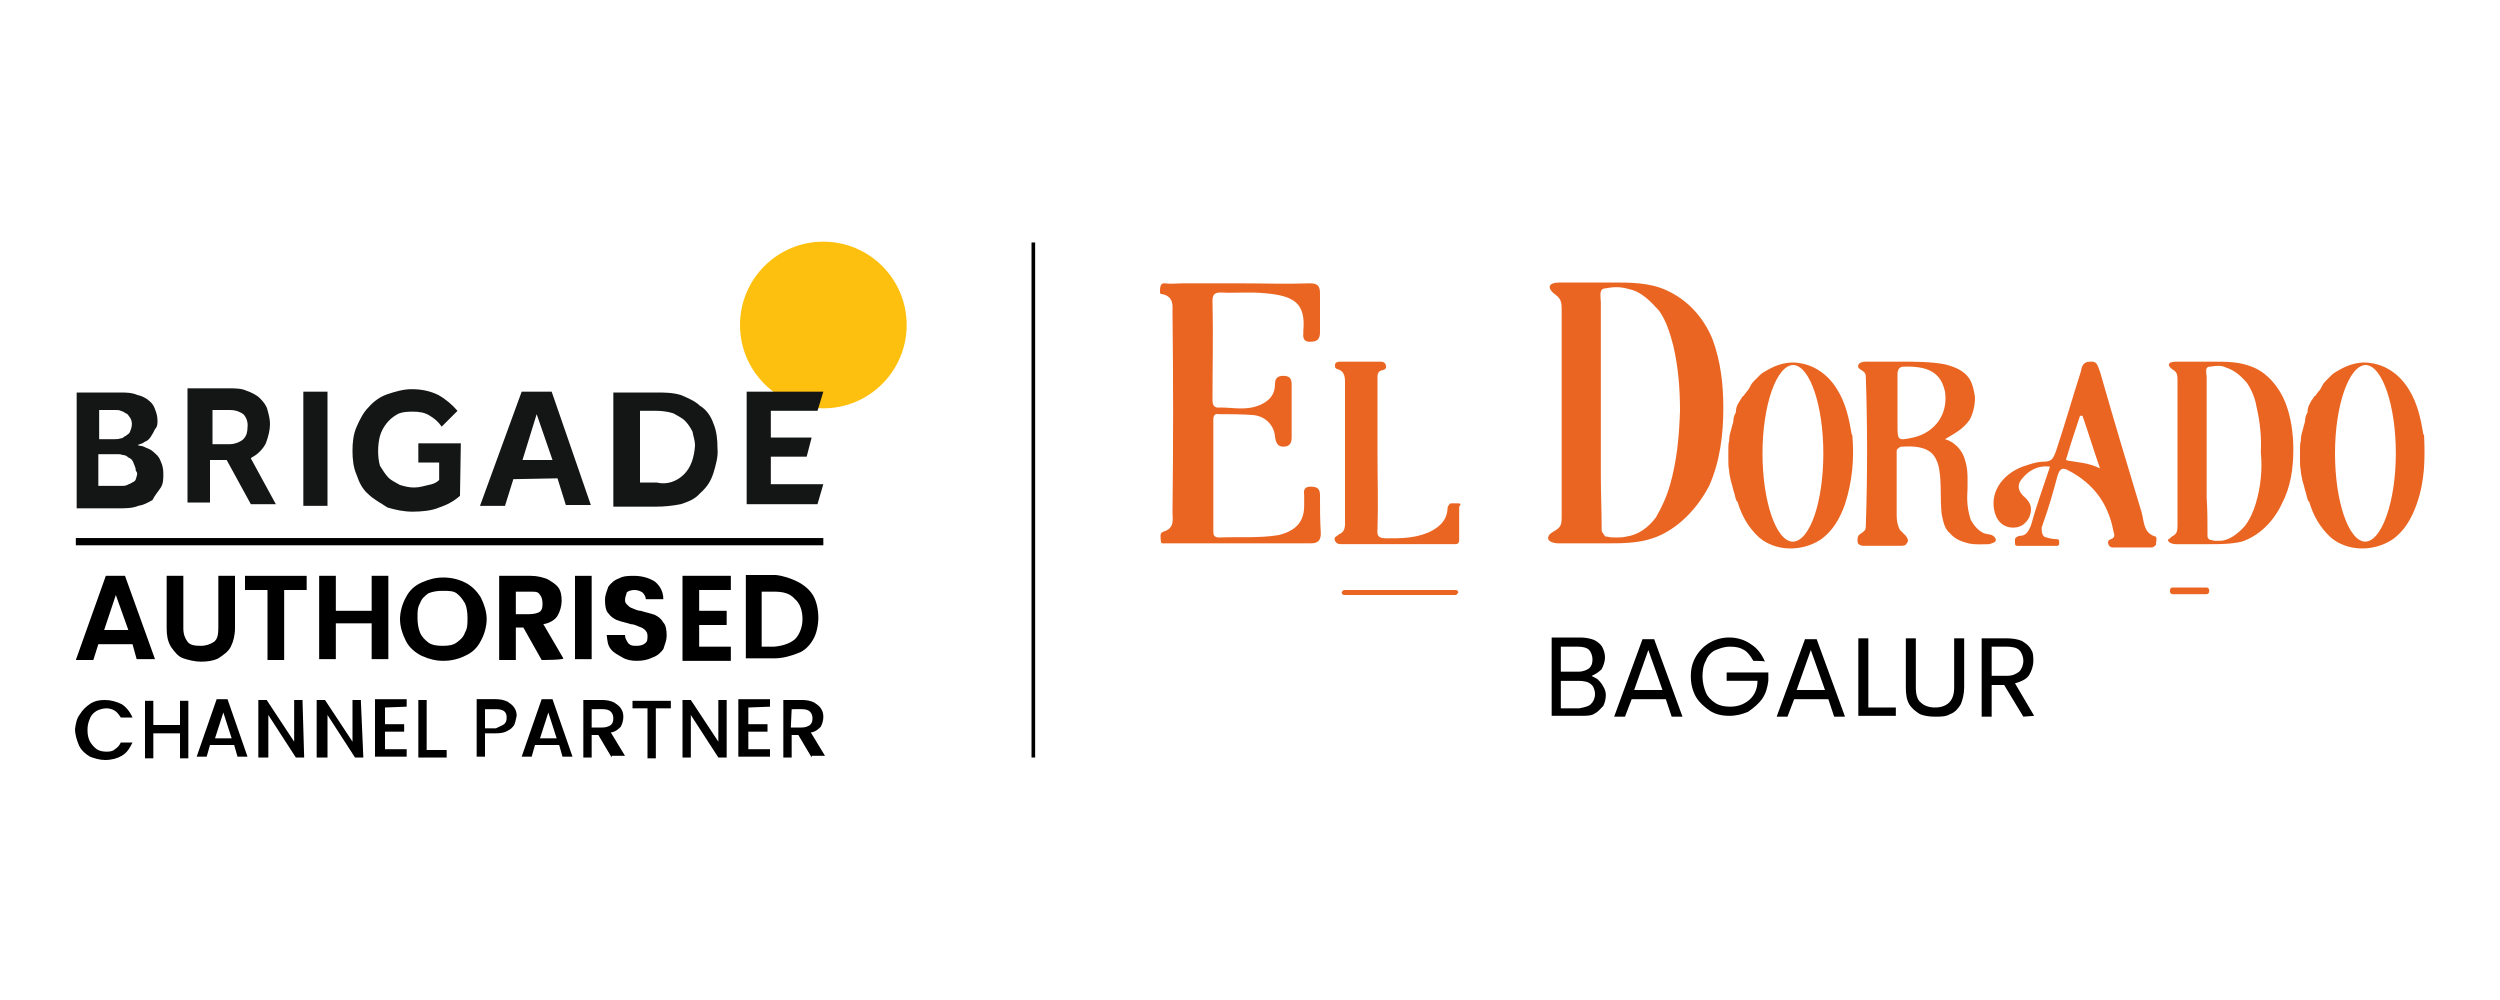 <?xml version="1.0" encoding="utf-8"?>
<!-- Generator: Adobe Illustrator 25.4.1, SVG Export Plug-In . SVG Version: 6.00 Build 0)  -->
<svg version="1.1" id="Layer_1" xmlns="http://www.w3.org/2000/svg" xmlns:xlink="http://www.w3.org/1999/xlink" x="0px" y="0px"
	 viewBox="0 0 300 120" style="enable-background:new 0 0 300 120;" xml:space="preserve">
<style type="text/css">
	.st0{fill:#FEC00E;}
	.st1{fill:#141515;}
	.st2{fill:none;stroke:#000000;stroke-width:0.869;stroke-miterlimit:10;}
	.st3{fill:none;stroke:#000000;stroke-width:0.434;stroke-miterlimit:10;}
	.st4{fill:#EA6522;}
</style>
<g>
	<g>
		<g>
			<circle class="st0" cx="98.8" cy="39" r="10"/>
			<g>
				<path class="st1" d="M16.3,57.5c-0.1,0.3-0.3,0.3-0.6,0.5c-0.3,0.1-0.5,0.3-0.9,0.3h-3v-3.8H14c0.3,0,0.5,0,0.7,0.1
					c0.3,0,0.5,0.1,0.7,0.3c0.3,0.1,0.5,0.3,0.6,0.6s0.3,0.6,0.3,1C16.6,56.8,16.4,57.1,16.3,57.5L16.3,57.5z M11.9,49.2h1.9
					c0.3,0,0.5,0,0.7,0.1c0.3,0.1,0.3,0.1,0.6,0.3c0.3,0.1,0.3,0.3,0.5,0.5c0.3,0.5,0.3,1,0,1.7c-0.1,0.3-0.3,0.3-0.5,0.5
					c-0.3,0.1-0.3,0.3-0.6,0.3c-0.3,0.1-0.5,0.1-0.7,0.1h-1.9V49.2z M19.3,58.5L19.3,58.5c0.3-0.5,0.3-1,0.3-1.7
					c0-0.5-0.1-1-0.3-1.4c-0.1-0.3-0.3-0.7-0.7-1c-0.3-0.3-0.6-0.5-0.9-0.6c-0.3-0.1-0.5-0.3-0.9-0.3l-0.3-0.1l0.3-0.1
					c0.3-0.1,0.3-0.1,0.6-0.3c0.3-0.1,0.5-0.3,0.7-0.6c0.2-0.3,0.3-0.5,0.5-0.9c0.3-0.3,0.3-0.7,0.3-1c0-0.5-0.1-0.9-0.3-1.4
					c-0.1-0.3-0.3-0.7-0.7-1c-0.3-0.3-0.9-0.6-1.4-0.7c-0.7-0.3-1.4-0.3-2.1-0.3H9.2V61h5.1c0.7,0,1.6,0,2.3-0.3
					c0.6-0.1,1-0.3,1.7-0.7C18.6,59.4,18.9,59.1,19.3,58.5z"/>
				<path class="st1" d="M25.5,49.2h2.1c0.5,0,1,0.1,1.6,0.5c0.3,0.3,0.6,0.9,0.5,1.6c0,0.5-0.1,1-0.5,1.4c-0.3,0.3-1,0.6-1.6,0.6
					h-2.1C25.5,53.3,25.5,49.2,25.5,49.2z M30.1,60.5h3l-3-5.5l0.1-0.1c0.6-0.3,1.3-0.9,1.7-1.7c0.3-0.8,0.5-1.6,0.5-2.3
					c0-0.5-0.1-1-0.3-1.7c-0.1-0.5-0.5-1-0.9-1.4s-1-0.7-1.6-0.9c-0.6-0.3-1.4-0.3-2.1-0.3h-5v13.7h2.7v-5.1h2L30.1,60.5z"/>
				<rect x="36.4" y="47" class="st1" width="2.9" height="13.7"/>
				<path class="st1" d="M55.3,53.2h-5.1v2.3h2.5v2.1l0,0c-0.3,0.3-0.7,0.5-1.3,0.6c-0.5,0.1-1,0.3-1.7,0.3c-0.6,0-1-0.1-1.7-0.3
					c-0.5-0.3-1-0.5-1.4-0.9c-0.3-0.3-0.7-0.9-1-1.4c-0.3-1-0.3-2.5,0-3.6c0.3-1,1-2,2.1-2.6c0.6-0.3,1.3-0.3,1.9-0.3
					c0.7,0,1.4,0.1,2,0.5c0.5,0.3,1,0.7,1.4,1.3l1.9-1.9c-0.6-0.7-1.4-1.4-2.3-1.9c-1-0.5-2.1-0.7-3.2-0.7c-1,0-2,0.3-2.9,0.6
					c-0.9,0.3-1.7,0.9-2.3,1.6c-0.6,0.6-1,1.4-1.4,2.3s-0.5,1.9-0.5,2.9s0.1,2,0.5,2.9c0.3,0.9,0.7,1.7,1.4,2.3
					c0.6,0.6,1.4,1,2.3,1.6c1,0.3,2,0.5,3,0.5c1,0,2.3-0.1,3.2-0.5c0.9-0.3,1.7-0.7,2.5-1.4L55.3,53.2L55.3,53.2z"/>
				<path class="st1" d="M64.4,49.7l1.9,5.5h-3.6L64.4,49.7z M66.9,57.4L66.9,57.4l1,3.2h3L66.2,47h-3.6l-5,13.7h3l1-3.2L66.9,57.4
					L66.9,57.4z"/>
				<path class="st1" d="M82.1,56.9c-0.9,0.9-2.1,1.3-3.3,1h-2v-8.6h2c0.6,0,1.4,0.1,2,0.3c0.5,0.3,1,0.5,1.4,0.9
					c0.3,0.3,0.6,0.7,0.9,1.3c0.1,0.6,0.3,1,0.3,1.7C83.3,54.9,82.9,56.1,82.1,56.9z M85.6,56.8L85.6,56.8c0.3-1,0.6-2,0.5-3
					c0-1-0.1-2.1-0.5-3c-0.3-0.9-0.9-1.7-1.6-2.1c-0.6-0.6-1.6-1-2.3-1.3c-1-0.3-2-0.3-3-0.3h-5.1v13.7h5.1c1,0,2-0.1,3-0.3
					c0.9-0.3,1.7-0.6,2.3-1.3C84.9,58.4,85.3,57.7,85.6,56.8L85.6,56.8z"/>
				<polygon class="st1" points="92.5,58.1 92.5,54.8 96.8,54.8 97.4,52.5 92.5,52.5 92.5,49.3 98.1,49.3 98.8,47 89.6,47 
					89.6,60.5 98.1,60.5 98.8,58.1 				"/>
			</g>
		</g>
		<g>
			<g>
				<path d="M15.9,77.3h-4.1l-0.6,1.9H9.1l3.6-10.1h2.3l3.6,10h-2.2L15.9,77.3z M15.4,75.6l-1.5-4.2l-1.4,4.2H15.4z"/>
				<path d="M22,69.1v6.3c0,0.7,0.2,1.2,0.5,1.6s0.8,0.5,1.6,0.5c0.6,0,1.2-0.2,1.6-0.5s0.5-0.9,0.5-1.6v-6.3h2v6.3
					c0,0.8-0.2,1.6-0.5,2.2c-0.3,0.6-0.9,1-1.5,1.4c-0.6,0.3-1.3,0.4-2.1,0.4c-0.7,0-1.5-0.2-2.1-0.4s-1-0.7-1.5-1.4
					c-0.4-0.7-0.5-1.4-0.5-2.2v-6.3C20,69.1,22,69.1,22,69.1z"/>
				<path d="M36.8,69.1v1.7h-2.7v8.4h-2v-8.4h-2.7v-1.7H36.8z"/>
				<path d="M46.6,69.1v10h-2v-4.3h-4.3v4.3h-2v-10h2v4.2h4.3v-4.2C44.6,69.1,46.6,69.1,46.6,69.1z"/>
				<path d="M50.6,78.7c-0.8-0.4-1.5-1-1.9-1.8c-0.4-0.8-0.7-1.7-0.7-2.6s0.3-1.9,0.7-2.6c0.4-0.8,1-1.4,1.9-1.8
					c0.9-0.4,1.7-0.6,2.6-0.6c0.9,0,1.8,0.2,2.6,0.6c0.8,0.4,1.4,1,1.9,1.8c0.4,0.8,0.7,1.7,0.7,2.6s-0.3,1.9-0.7,2.6
					c-0.4,0.8-1,1.4-1.9,1.8c-0.8,0.4-1.7,0.6-2.6,0.6S51.5,79.1,50.6,78.7z M54.8,77.1c0.4-0.3,0.8-0.6,1-1.2
					c0.3-0.5,0.3-1,0.3-1.8c0-0.6-0.1-1.3-0.3-1.7c-0.3-0.5-0.6-0.9-1-1.2c-0.4-0.3-1-0.3-1.7-0.3s-1.2,0.1-1.7,0.3
					c-0.4,0.3-0.8,0.6-1,1.2c-0.3,0.5-0.3,1-0.3,1.7c0,0.7,0.1,1.3,0.3,1.8s0.6,0.9,1,1.2s1,0.4,1.7,0.4
					C53.9,77.5,54.4,77.4,54.8,77.1z"/>
				<path d="M65,79.2l-2.2-3.9h-0.9v3.9h-2V69.1h3.8c0.8,0,1.5,0.2,2,0.4c0.5,0.3,1,0.6,1.3,1c0.3,0.4,0.4,1,0.4,1.6
					c0,0.6-0.2,1.3-0.5,1.8s-1,0.9-1.7,1l2.4,4.1C67.7,79.2,65,79.2,65,79.2z M61.8,73.7h1.7c0.5,0,1-0.1,1.3-0.3
					c0.3-0.3,0.3-0.6,0.3-1s-0.1-0.8-0.3-1C64.6,71,64.3,71,63.6,71h-1.7V73.7z"/>
				<path d="M71,69.1v10h-2v-10H71z"/>
				<path d="M74.7,78.9c-0.5-0.3-1-0.5-1.4-1s-0.4-1-0.5-1.7H75c0,0.4,0.2,0.7,0.4,1c0.3,0.3,0.6,0.3,1,0.3s0.8-0.1,1-0.3
					c0.3-0.2,0.3-0.5,0.3-0.9c0-0.3-0.1-0.5-0.3-0.7c-0.2-0.2-0.4-0.3-0.7-0.4c-0.3-0.1-0.6-0.3-1-0.3c-0.6-0.2-1.2-0.3-1.7-0.5
					c-0.4-0.2-0.7-0.4-1-0.8c-0.3-0.3-0.4-0.9-0.4-1.6c0-0.6,0.2-1,0.4-1.6c0.3-0.4,0.7-0.8,1.3-1c0.5-0.3,1.2-0.3,1.8-0.3
					c1,0,1.9,0.3,2.5,0.7c0.6,0.5,1,1.2,1,2.1h-2.1c0-0.3-0.2-0.6-0.4-0.8c-0.3-0.2-0.6-0.3-1-0.3c-0.3,0-0.7,0.1-0.9,0.3
					C75.2,71.3,75,71.6,75,72c0,0.3,0.1,0.4,0.3,0.6c0.2,0.2,0.3,0.3,0.6,0.4c0.3,0.1,0.6,0.3,1,0.3c0.6,0.2,1.2,0.3,1.7,0.5
					c0.4,0.2,0.7,0.4,1,0.9c0.3,0.3,0.4,0.9,0.4,1.6c0,0.5-0.2,1-0.4,1.6c-0.3,0.4-0.7,0.8-1.3,1c-0.6,0.3-1.2,0.4-1.9,0.4
					C75.8,79.3,75.2,79.2,74.7,78.9z"/>
				<path d="M83.9,70.8v2.5h3.3v1.7h-3.3v2.6h3.8v1.7h-5.8V69.1h5.8v1.7H83.9z"/>
				<path d="M95.7,69.8c0.8,0.4,1.5,1,1.9,1.7c0.4,0.7,0.6,1.7,0.6,2.6s-0.2,1.9-0.6,2.6c-0.4,0.7-1,1.4-1.9,1.7
					c-0.8,0.3-1.7,0.6-2.8,0.6h-3.4v-10h3.6C94,69.1,94.9,69.4,95.7,69.8z M95.4,76.7c0.5-0.5,0.9-1.4,0.9-2.4c0-1-0.3-1.9-0.9-2.4
					C94.8,71.2,94,71,92.9,71h-1.5v6.6h1.5C94,77.5,94.8,77.2,95.4,76.7z"/>
			</g>
			<g>
				<path d="M9.6,85.7c0.3-0.5,0.7-0.9,1.3-1.3c0.5-0.3,1-0.4,1.7-0.4c0.7,0,1.4,0.2,2,0.5c0.5,0.3,1,0.9,1.3,1.6h-1.4
					c-0.2-0.3-0.4-0.6-0.7-0.8c-0.3-0.2-0.7-0.3-1-0.3c-0.4,0-0.8,0.1-1.2,0.3c-0.3,0.2-0.6,0.4-0.8,0.9s-0.3,0.8-0.3,1.4
					s0.1,1,0.3,1.4c0.2,0.3,0.4,0.6,0.8,0.9c0.3,0.2,0.7,0.3,1.2,0.3c0.5,0,0.8-0.1,1-0.3c0.3-0.2,0.5-0.4,0.7-0.8h1.4
					c-0.3,0.6-0.6,1.2-1.3,1.6c-0.5,0.3-1.2,0.5-2,0.5c-0.6,0-1.3-0.2-1.8-0.4c-0.5-0.3-1-0.7-1.3-1.3C9.2,88.8,9,88.1,9,87.5
					C9.1,86.8,9.2,86.2,9.6,85.7z"/>
				<path d="M22.6,84.1v6.9h-1v-3h-3.2v3h-1v-6.9h1v2.9h3.2v-2.9C21.5,84.1,22.6,84.1,22.6,84.1z"/>
				<path d="M28.1,89.4h-2.9l-0.4,1.4h-1.2l2.4-6.9h1.3l2.4,6.9h-1.2L28.1,89.4z M27.8,88.6l-1-3.1l-1,3.1H27.8z"/>
				<path d="M36.5,90.9h-1l-3.3-5.1v5.1H31v-6.9h1l3.3,5v-5h1L36.5,90.9L36.5,90.9z"/>
				<path d="M43.6,90.9h-1l-3.3-5.1v5.1H38v-6.9h1l3.3,5v-5h1L43.6,90.9L43.6,90.9z"/>
				<path d="M46.2,84.9v2h2.3v0.9h-2.3v2.1h2.6v0.9H45v-6.9h3.8v0.9L46.2,84.9L46.2,84.9z"/>
				<path d="M51.3,90h2.3v0.9h-3.4V84h1V90z"/>
				<path d="M61.7,87c-0.2,0.3-0.4,0.5-0.8,0.7c-0.3,0.2-0.8,0.3-1.4,0.3h-1.3v2.8h-1v-6.9h2.3c0.5,0,1,0.1,1.4,0.3
					c0.3,0.2,0.6,0.4,0.8,0.7c0.2,0.3,0.3,0.6,0.3,1C61.9,86.4,61.8,86.8,61.7,87z M60.5,86.9c0.2-0.2,0.3-0.4,0.3-0.8
					c0-0.7-0.4-1-1.3-1h-1.3v2.3h1.3C59.9,87.2,60.2,87.1,60.5,86.9z"/>
				<path d="M67.1,89.4h-2.9l-0.4,1.4h-1.2l2.4-6.9h1.3l2.4,6.9h-1.2L67.1,89.4z M66.8,88.6l-1-3.1l-1,3.1H66.8z"/>
				<path d="M73.4,90.9l-1.6-2.7H71v2.7h-1v-6.9h2.3c0.5,0,1,0.1,1.4,0.3c0.3,0.2,0.6,0.4,0.8,0.7c0.2,0.3,0.3,0.6,0.3,1
					c0,0.4-0.1,0.8-0.3,1.2c-0.3,0.3-0.6,0.6-1.2,0.7l1.7,2.8h-1.6C73.4,90.8,73.4,90.9,73.4,90.9z M71,87.3h1.3
					c0.4,0,0.7-0.1,1-0.3c0.2-0.2,0.3-0.4,0.3-0.8c0-0.3-0.1-0.6-0.3-0.8c-0.2-0.2-0.5-0.3-1-0.3H71L71,87.3L71,87.3z"/>
				<path d="M80.5,84.1v0.9h-1.8v6h-1v-6h-1.8v-0.9H80.5z"/>
				<path d="M87.2,90.9h-1l-3.3-5.1v5.1h-1v-6.9h1l3.3,5v-5h1V90.9z"/>
				<path d="M89.8,84.9v2h2.3v0.9h-2.3v2.1h2.6v0.9h-3.8v-6.9h3.8v0.9L89.8,84.9L89.8,84.9z"/>
				<path d="M97.4,90.9l-1.6-2.7H95v2.7h-1v-6.9h2.3c0.5,0,1,0.1,1.4,0.3c0.3,0.2,0.6,0.4,0.8,0.7c0.2,0.3,0.3,0.6,0.3,1
					c0,0.4-0.1,0.8-0.3,1.2c-0.3,0.3-0.6,0.6-1.2,0.7l1.7,2.8h-1.6C97.4,90.7,97.4,90.9,97.4,90.9z M94.9,87.3h1.3
					c0.4,0,0.7-0.1,1-0.3c0.2-0.2,0.3-0.4,0.3-0.8c0-0.3-0.1-0.6-0.3-0.8c-0.2-0.2-0.5-0.3-1-0.3H95L94.9,87.3L94.9,87.3z"/>
			</g>
		</g>
		<line class="st2" x1="9.1" y1="65" x2="98.8" y2="65"/>
	</g>
	<line class="st3" x1="124" y1="29.1" x2="124" y2="90.9"/>
	<g>
		<g>
			<g>
				<path class="st4" d="M275.2,53.9c0-1.9-0.3-4-1-5.7c-0.7-1.7-2.1-3.5-4-4.2c-1.5-0.6-3-0.6-4.6-0.6s-3,0-4.5,0
					c-1,0-1.1,0.5-0.3,1c0.5,0.3,0.5,0.7,0.5,1.4c0,5.4,0,11.9,0,17.3c0,0.7-0.1,1-0.7,1.3c-0.2,0.2-0.3,0.3-0.4,0.3
					c-0.2,0.3,0.4,0.6,0.9,0.6c0.7,0,1.3,0,1.9,0c0.6,0,1.5,0,2.1,0c1.3,0,2.6,0,3.9-0.3c2.1-0.7,3.8-2.4,4.8-4.5
					C274.9,58.4,275.2,56.2,275.2,53.9 M270.7,60.4c-0.3,1-0.7,1.9-1.3,2.7c-0.7,0.8-1.6,1.5-2.4,1.7c-0.3,0.1-0.6,0.1-0.9,0.1
					c-0.3,0-0.5,0-0.7-0.1c-0.1,0-0.3,0-0.3-0.1c-0.2-0.1-0.2-0.3-0.2-0.4c0-1.6,0-3-0.1-4.6c0-2.7,0-5.5,0-8.3c0-1.4,0-2.7,0-4.1
					c0-0.7,0-1.4,0-2.1c0-0.4-0.3-1.2,0.4-1.2c0.7-0.1,1.3-0.2,1.9,0.1c1,0.3,1.8,1,2.5,1.8c0.6,0.9,1,1.8,1.2,3
					c0.4,1.7,0.6,3.6,0.5,5.4C271.5,56.3,271.3,58.4,270.7,60.4"/>
				<path class="st4" d="M158.4,59.4c0-0.8-0.4-1-1.1-1c-0.7,0-0.9,0.3-0.8,1c0,0.4,0,0.9,0,1.3c0,2-1.1,3-3,3.5
					c-2.3,0.4-4.9,0.2-7.2,0.3c-0.6,0-0.7-0.3-0.7-0.7c0-4.5,0-8.9,0-13.4c0-0.6,0.2-0.8,0.7-0.7c1.3,0,2.6,0,4,0.1
					c1.5,0.1,2.6,1.2,2.7,2.6c0.1,0.7,0.3,1.2,1,1.2c0.9,0,1-0.6,1-1.2c0-2.1,0-4.3,0-6.3c0-0.7-0.3-1-1-1s-1,0.3-1,1
					c0,1.3-0.7,2-1.8,2.5c-1.7,0.7-3.1,0.3-4.8,0.3c-0.7,0.1-0.9-0.3-0.9-0.9c0-4,0.1-7.9,0-11.9c0-0.8,0.3-1,1-1
					c1.7,0.1,3.6-0.1,5.4,0.1c3.4,0.3,4.8,1.2,4.5,4.5c0,0.2,0,0.3,0,0.3c-0.1,0.8,0.3,1.1,1,1c0.7,0,1-0.4,1-1.1c0-1.7,0-3.1,0-4.7
					c0-0.9-0.3-1.2-1.2-1.2c-2.8,0.1-5.6,0-8.5,0c-1.6,0-3,0-4.5,0c-0.8,0-1.6,0-2.3,0s-1.5,0.1-2.1,0s-0.6,0.6-0.6,1
					c0,0.2,0,0.3,0.3,0.3c1.4,0.3,1.2,1.5,1.2,2.1c0.1,8.1,0.1,16.1,0,24.1c0,0.8,0.3,1.9-1.1,2.3c-0.5,0.2-0.3,0.7-0.3,1.1
					s0.3,0.3,0.6,0.3c1.8,0,3.7,0,5.6,0c4,0,7.8,0,11.8,0c0.8,0,1.2-0.3,1.2-1.2C158.4,62.5,158.4,61,158.4,59.4"/>
				<path class="st4" d="M199.9,34.8c-2-0.9-4.3-0.9-6.4-0.9c-2.1,0-4.3,0-6.3,0c-1.5,0-1.6,0.7-0.5,1.5c0.7,0.5,0.7,1.1,0.7,1.8
					c0,7.8,0,16.8,0,24.8c0,1-0.1,1.3-1,1.8c-0.3,0.2-0.5,0.3-0.6,0.6c-0.2,0.6,0.7,0.8,1.2,0.8c1,0,1.8,0,2.8,0h3
					c1.8,0,3.7,0,5.5-0.6c3-1,5.4-3.6,6.8-6.3c1.3-2.9,1.7-6.2,1.7-9.3c0-2.8-0.3-5.6-1.3-8.3C204.4,38,202.4,35.9,199.9,34.8
					 M200.4,58.2c-0.4,1.4-1,2.7-1.7,3.9c-0.9,1.2-2.1,2.1-3.6,2.3c-0.4,0.1-0.8,0.1-1.2,0.1c-0.3,0-0.7,0-1-0.1
					c-0.2,0-0.3,0-0.4-0.2s-0.3-0.3-0.3-0.6c0-2.2-0.1-4.4-0.1-6.6c0-4,0-7.8,0-11.8c0-1.9,0-4,0-5.9c0-1,0-1.9,0-3
					c0-0.7-0.3-1.7,0.6-1.7c1-0.2,1.8-0.2,2.8,0.1c1.5,0.3,2.6,1.5,3.6,2.6c0.9,1.3,1.3,2.7,1.7,4.2c0.6,2.6,0.8,5.2,0.8,7.8
					C201.5,52.5,201.2,55.4,200.4,58.2"/>
				<path class="st4" d="M258.7,64.4c-1.5-0.4-1.4-1.8-1.7-2.9c-1.7-5.6-3.4-11.3-5-16.9c-0.3-0.7-0.3-1.3-1.2-1.2
					c-0.9,0-1,0.7-1.1,1.2c-1,3.1-1.9,6.3-3,9.6c-0.3,0.7-0.4,1.2-1.4,1.2c-0.9,0-1.7,0.3-2.6,0.6c-2.6,1-4,3.3-3.3,5.6
					c0.3,1,1,1.6,1.9,1.7c1,0.1,1.7-0.3,2.2-1.2c0.4-1,0.3-1.7-0.6-2.5c-0.7-0.6-0.9-1.4-0.3-2.1c0.8-1,1.9-1.7,3.4-1.5
					c-0.8,2.4-1.7,4.9-2.3,7.1c-0.3,0.7-0.6,1.2-1.3,1.2c-0.2,0-0.3,0.1-0.3,0.1c-0.1,0-0.3,0.2-0.3,0.3v0.5c0,0.3,0.2,0.3,0.3,0.3
					h4.7c0.3,0,0.3-0.2,0.3-0.3V65c0-0.3-0.2-0.3-0.3-0.3c-0.4,0-1-0.1-1.5-0.3c-0.3-0.3-0.3-0.7-0.3-1.1c0-0.1,0.1-0.2,0.1-0.3
					c0.7-1.9,1.3-4,1.8-5.9c0.3-1,0.7-1,1.4-0.6c3,1.6,4.7,4,5.3,7.2c0.1,0.4,0.3,0.8-0.3,1c-0.3,0.1-0.4,0.3-0.3,0.6
					s0.3,0.4,0.6,0.4c1.6,0,3,0,4.5,0c0.3,0,0.4-0.1,0.6-0.3C258.8,64.8,258.8,64.5,258.7,64.4 M248.3,55.3c-0.3-0.1-0.5,0-0.3-0.4
					c0.5-1.7,1-3.2,1.6-5c0.1,0,0.2,0,0.3,0c0.7,2,1.3,4,2.1,6.3C250.5,55.5,249.4,55.5,248.3,55.3"/>
				<path class="st4" d="M175,60.4h-0.3c-0.1,0-0.2,0-0.3,0c-0.1,0-0.1,0-0.2,0l0,0c-0.3,0-0.3,0.2-0.4,0.3
					c-0.1,0.1-0.1,0.3-0.1,0.4c-0.1,1.5-1.2,2.3-2.3,2.8c-1.7,0.7-3.2,0.7-5,0.7c-0.9,0-1.2-0.2-1.1-1.1c0.1-3,0-6,0-9
					c0-3,0-5.9,0-8.9c0-0.5-0.1-1.1,0.7-1.2c0.3-0.1,0.4-0.3,0.3-0.6c-0.1-0.3-0.3-0.4-0.6-0.4c-1.7,0-3.1,0-4.9,0
					c-0.3,0-0.6,0.1-0.6,0.4c0,0.3,0,0.4,0.3,0.5c0.8,0.2,0.9,0.9,0.9,1.5c0,5.6,0,11,0,16.6c0,0.6,0.1,1.4-0.7,1.7
					c-0.3,0.3-0.7,0.3-0.5,0.8c0.2,0.4,0.5,0.4,0.9,0.4c4.3,0,8.6,0,12.8,0h0.1h0.7c0.3,0,0.4-0.3,0.4-0.4v-4.1
					C175.4,60.5,175.2,60.4,175,60.4"/>
				<path class="st4" d="M290.9,52.5c0-0.2,0-0.3-0.1-0.4c-0.3-1.8-0.7-3.7-1.7-5.3c-1-1.7-2.6-2.9-4.4-3.2c-1.4-0.3-2.8,0.1-4,0.8
					c-0.3,0.2-0.6,0.3-0.9,0.6c-0.3,0.3-0.5,0.5-0.7,0.7c-0.3,0.3-0.4,0.5-0.6,0.9c-0.1,0.2-0.2,0.3-0.3,0.4s-0.2,0.3-0.3,0.4
					c0,0,0,0.1-0.1,0.1l-0.1,0.1c-0.1,0.1-0.1,0.2-0.2,0.3c-0.1,0.1-0.2,0.3-0.3,0.5c-0.2,0.3-0.3,0.7-0.3,1.1
					c-0.2,0.3-0.3,0.7-0.3,1.1c-0.1,0.3-0.2,0.7-0.3,1.1c-0.1,0.3-0.2,0.7-0.2,1.2c-0.1,0.3-0.1,0.7-0.1,1.2c0,0.3,0,0.7,0,1.2
					c0,0.3,0,0.7,0.1,1.2c0,0.3,0.1,0.7,0.2,1.2c0.1,0.3,0.2,0.7,0.3,1.1c0.1,0.3,0.2,0.7,0.3,1.1c0.1,0.2,0.1,0.3,0.2,0.3
					c0.5,1.7,1.3,3.1,2.6,4.3c2,1.7,5.1,1.7,7.3,0.3c1.5-1,2.4-2.6,3-4.3C291,57.7,291,55,290.9,52.5 M283.8,65
					c-2-0.1-3.6-4.9-3.6-10.6c0-5.8,1.7-10.6,3.7-10.6c2,0.1,3.6,4.9,3.6,10.6C287.5,60.2,285.8,65,283.8,65"/>
				<path class="st4" d="M222.3,52.5c0-0.2,0-0.3-0.1-0.4c-0.3-1.8-0.7-3.7-1.7-5.3c-1-1.7-2.6-2.9-4.4-3.2c-1.4-0.3-2.8,0.1-4,0.8
					c-0.3,0.2-0.6,0.3-0.9,0.6c-0.3,0.3-0.5,0.5-0.7,0.7c-0.3,0.3-0.4,0.5-0.6,0.9c-0.1,0.2-0.2,0.3-0.3,0.4s-0.2,0.3-0.3,0.4
					c0,0,0,0.1-0.1,0.1l-0.1,0.1c-0.1,0.1-0.1,0.2-0.2,0.3c-0.1,0.2-0.2,0.3-0.3,0.5c-0.2,0.3-0.3,0.7-0.3,1.1
					c-0.2,0.3-0.3,0.7-0.3,1.1c-0.1,0.3-0.2,0.7-0.3,1.1c-0.1,0.3-0.2,0.7-0.2,1.2c-0.1,0.3-0.1,0.7-0.1,1.2c0,0.3,0,0.7,0,1.2
					c0,0.3,0,0.7,0.1,1.2c0,0.3,0.1,0.7,0.2,1.2c0.1,0.3,0.2,0.7,0.3,1.1c0.1,0.3,0.2,0.7,0.3,1.1c0.1,0.2,0.1,0.3,0.2,0.3
					c0.5,1.7,1.3,3.1,2.6,4.3c2,1.7,5.1,1.7,7.3,0.3c1.5-1,2.4-2.6,3-4.3C222.3,57.7,222.5,55,222.3,52.5 M215.1,65
					c-2-0.1-3.6-4.9-3.6-10.6c0-5.8,1.7-10.6,3.7-10.6c2,0.1,3.6,4.9,3.6,10.6C218.8,60.2,217.2,65,215.1,65"/>
				<path class="st4" d="M239.5,64.8c0-0.3-0.3-0.5-0.5-0.6c-0.3-0.1-0.6-0.1-0.9-0.2c-0.7-0.3-1.2-0.9-1.6-1.6
					c-0.4-1.2-0.5-2.3-0.4-3.6c0-1.2,0.1-2.4-0.3-3.6c-0.3-1.2-1.3-2.2-2.4-2.5c1.2-0.7,2.3-1.3,3-2.4c0.4-0.8,0.6-1.7,0.6-2.6
					c-0.1-0.8-0.3-1.7-0.7-2.3c-0.7-1-1.8-1.4-3-1.7c-1.7-0.3-3.5-0.3-5.2-0.3c-1.2,0-2.5,0-3.7,0c-0.3,0-1.2-0.1-1.4,0.4
					c-0.2,0.5,0.6,0.6,0.8,1c0.1,0.2,0.1,0.3,0.1,0.5c0.2,5.9,0.2,11.8,0,17.7c0,0.3,0,0.6-0.3,0.8c-0.2,0.2-0.3,0.2-0.4,0.3
					c-0.3,0.2-0.3,0.5-0.3,0.8s0.1,0.4,0.3,0.5s0.3,0.1,0.5,0.1c1.5,0,2.9,0,4.3,0c0.3,0,0.7,0,0.8-0.3c0.3-0.3,0.1-0.6-0.1-0.9
					c-0.3-0.3-0.4-0.4-0.7-0.7c-0.3-0.5-0.4-1.2-0.4-1.7c0-2.5,0-5,0-7.6c0-0.3,0-0.4,0.2-0.5c0.2-0.2,0.3-0.2,0.5-0.2
					c1.3-0.1,2.9,0,3.7,1c0.4,0.5,0.6,1.1,0.7,1.7c0.3,1.7,0.1,3.6,0.3,5.4c0.2,0.9,0.3,1.7,1,2.3c0.6,0.7,1.4,1,2.2,1.2
					c0.9,0.2,1.7,0.1,2.5,0.1C239,65.2,239.5,65.1,239.5,64.8L239.5,64.8 M229.6,52.5c-1.9,0.4-1.9,0.4-1.9-1.6c0-2,0-4,0-6
					c0-0.5,0.2-0.9,0.7-0.9c3-0.1,4.5,0.7,5,3C233.8,49.7,232.2,51.9,229.6,52.5"/>
			</g>
			<path class="st4" d="M264.8,71.3h-4.1c-0.2,0-0.3-0.2-0.3-0.3v-0.2c0-0.2,0.2-0.3,0.3-0.3h4.1c0.2,0,0.3,0.2,0.3,0.3V71
				C265.1,71.1,265,71.3,264.8,71.3"/>
			<path class="st4" d="M174.7,71.4h-13.4c-0.2,0-0.3-0.2-0.3-0.3c0-0.1,0.2-0.3,0.3-0.3h13.4c0.2,0,0.3,0.2,0.3,0.3
				C174.9,71.2,174.8,71.4,174.7,71.4"/>
		</g>
		<g>
			<path d="M191.7,81.5c0.3,0.3,0.5,0.5,0.7,0.9c0.2,0.3,0.3,0.7,0.3,1c0,0.4-0.1,0.9-0.3,1.3c-0.3,0.3-0.6,0.7-1,0.9
				c-0.4,0.3-1,0.3-1.7,0.3h-3.5v-9.4h3.4c0.6,0,1.2,0.1,1.7,0.3c0.4,0.2,0.8,0.5,1,0.9s0.3,0.8,0.3,1.2c0,0.5-0.2,1-0.4,1.4
				c-0.3,0.3-0.7,0.6-1.2,0.8C191.1,81.2,191.4,81.3,191.7,81.5z M187.3,80.6h2.1c0.6,0,1-0.2,1.3-0.4c0.3-0.3,0.4-0.6,0.4-1.1
				c0-0.4-0.2-0.9-0.4-1.1c-0.3-0.3-0.8-0.4-1.4-0.4h-2L187.3,80.6L187.3,80.6z M190.9,84.5c0.3-0.3,0.5-0.7,0.5-1.2s-0.2-1-0.5-1.2
				c-0.3-0.3-0.9-0.4-1.5-0.4h-2.1v3.3h2.2C190,84.9,190.6,84.8,190.9,84.5z"/>
			<path d="M199.9,83.9h-4.1L195,86h-1.3l3.4-9.3h1.4l3.4,9.3h-1.3L199.9,83.9z M199.5,82.8l-1.7-4.8l-1.7,4.8H199.5z"/>
			<path d="M210.4,79.3c-0.3-0.5-0.6-1-1.1-1.3c-0.5-0.3-1-0.4-1.7-0.4s-1.2,0.2-1.7,0.4s-1,0.7-1.2,1.3c-0.3,0.5-0.4,1.2-0.4,1.9
				c0,0.7,0.2,1.4,0.4,1.9s0.7,1,1.2,1.3c0.5,0.3,1.1,0.4,1.7,0.4c1,0,1.7-0.3,2.3-0.8c0.6-0.5,1-1.3,1-2.3h-3.7v-1h5v1
				c-0.1,0.8-0.3,1.5-0.7,2.1c-0.4,0.6-1,1.1-1.7,1.6c-0.7,0.3-1.4,0.5-2.3,0.5s-1.7-0.2-2.3-0.6s-1.3-1-1.7-1.7
				c-0.4-0.7-0.6-1.6-0.6-2.4c0-1,0.2-1.7,0.6-2.4c0.4-0.7,1-1.3,1.7-1.7c0.7-0.4,1.5-0.6,2.3-0.6c1,0,1.9,0.3,2.6,0.8
				c0.8,0.5,1.3,1.2,1.7,2.1C211.8,79.3,210.4,79.3,210.4,79.3z"/>
			<path d="M219.4,83.9h-4.1l-0.8,2.1h-1.3l3.4-9.3h1.4l3.4,9.3h-1.3L219.4,83.9z M219,82.8l-1.7-4.8l-1.7,4.8H219z"/>
			<path d="M224.2,84.9h3.3v1H223v-9.3h1.2L224.2,84.9L224.2,84.9z"/>
			<path d="M229.9,76.6v5.9c0,0.9,0.2,1.5,0.6,1.8c0.4,0.4,1,0.6,1.7,0.6c0.7,0,1.3-0.2,1.7-0.6c0.4-0.4,0.6-1,0.6-1.8v-5.9h1.2v5.9
				c0,0.8-0.2,1.5-0.4,2c-0.3,0.5-0.7,1-1.3,1.2c-0.5,0.3-1.1,0.3-1.8,0.3c-0.7,0-1.3-0.1-1.8-0.3c-0.5-0.3-1-0.7-1.3-1.2
				c-0.3-0.5-0.4-1.2-0.4-2v-5.9H229.9z"/>
			<path d="M242.8,86l-2.3-3.8H239V86h-1.2v-9.4h3c0.7,0,1.3,0.1,1.8,0.3c0.5,0.3,0.9,0.6,1.1,1c0.3,0.4,0.3,0.9,0.3,1.4
				c0,0.6-0.2,1.2-0.5,1.7c-0.3,0.5-1,0.8-1.7,1l2.3,3.9L242.8,86L242.8,86z M239,81.1h1.8c0.7,0,1.1-0.2,1.5-0.5
				c0.3-0.3,0.5-0.8,0.5-1.3s-0.2-1-0.5-1.3c-0.3-0.3-0.9-0.4-1.5-0.4H239V81.1z"/>
		</g>
	</g>
</g>
</svg>
